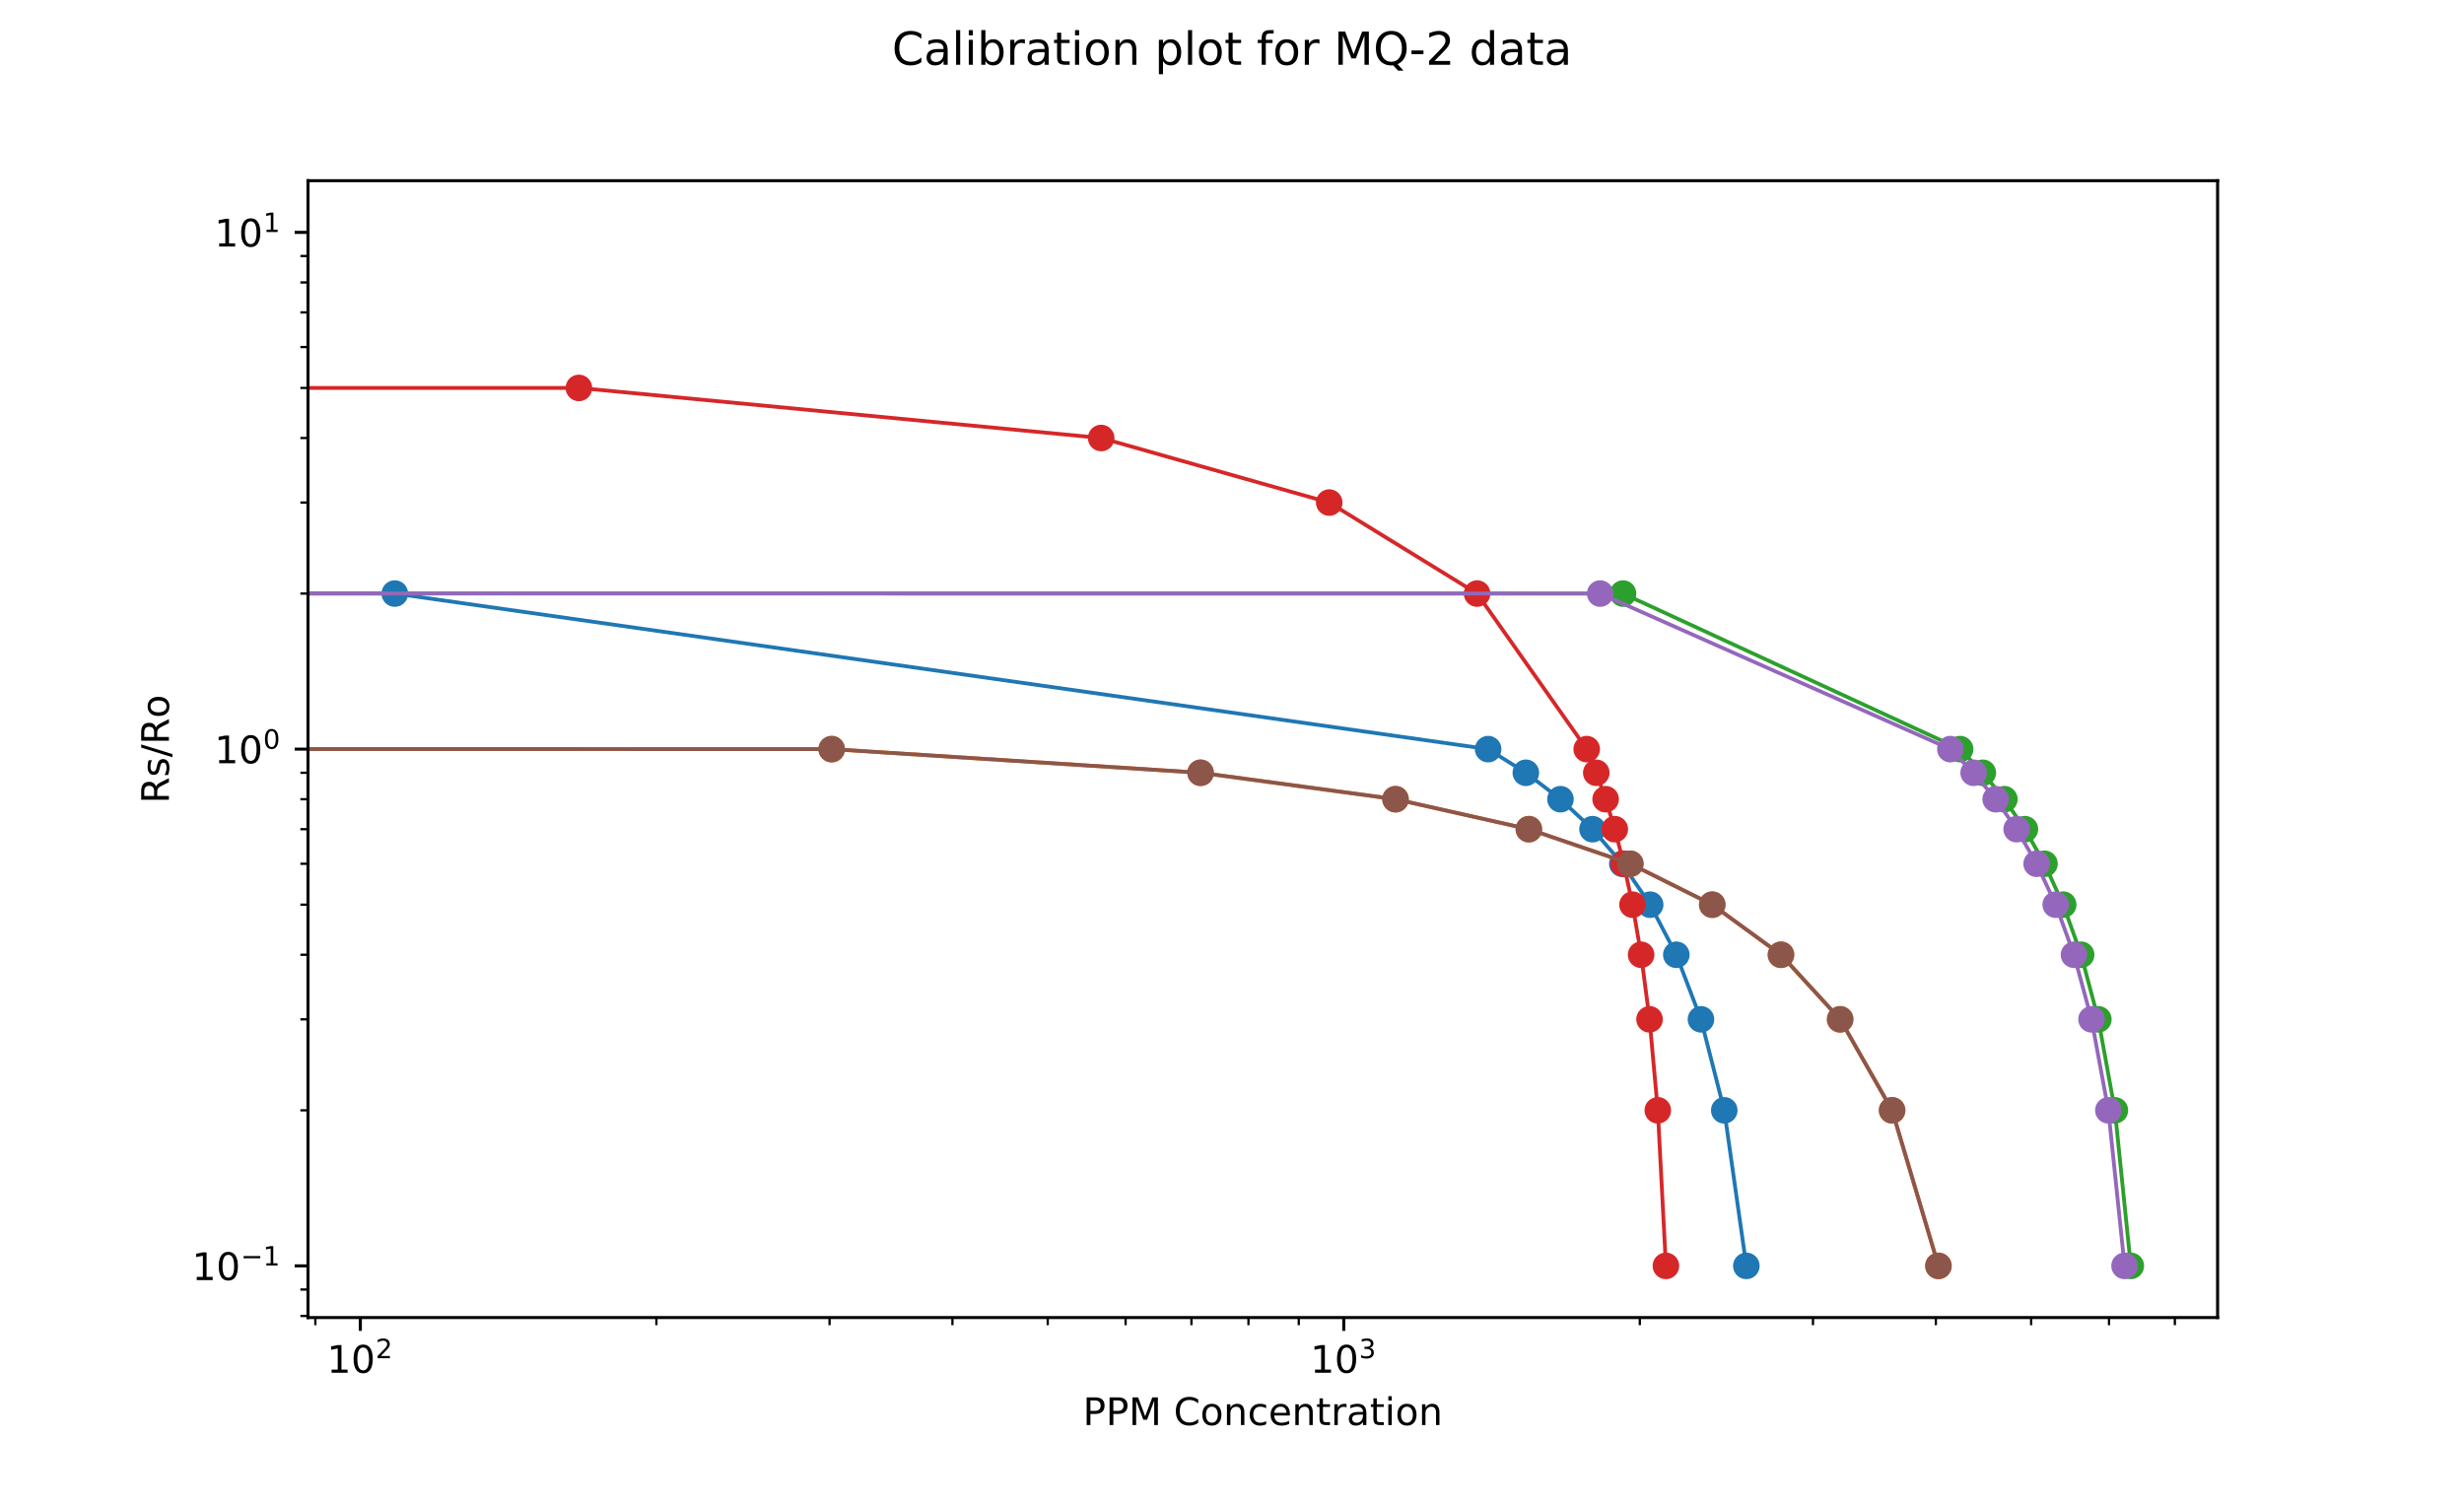 <?xml version="1.0" encoding="utf-8" standalone="no"?>
<!DOCTYPE svg PUBLIC "-//W3C//DTD SVG 1.1//EN"
  "http://www.w3.org/Graphics/SVG/1.1/DTD/svg11.dtd">
<!-- Created with matplotlib (https://matplotlib.org/) -->
<svg height="396pt" version="1.1" viewBox="0 0 648 396" width="648pt" xmlns="http://www.w3.org/2000/svg" xmlns:xlink="http://www.w3.org/1999/xlink">
 <defs>
  <style type="text/css">
*{stroke-linecap:butt;stroke-linejoin:round;}
  </style>
 </defs>
 <g id="figure_1">
  <g id="patch_1">
   <path d="M 0 396 
L 648 396 
L 648 0 
L 0 0 
z
" style="fill:#ffffff;"/>
  </g>
  <g id="axes_1">
   <g id="patch_2">
    <path d="M 81 346.5 
L 583.2 346.5 
L 583.2 47.52 
L 81 47.52 
z
" style="fill:#ffffff;"/>
   </g>
   <g id="matplotlib.axis_1">
    <g id="xtick_1">
     <g id="line2d_1">
      <defs>
       <path d="M 0 0 
L 0 3.5 
" id="m5bf12f32e2" style="stroke:#000000;stroke-width:0.8;"/>
      </defs>
      <g>
       <use style="stroke:#000000;stroke-width:0.8;" x="94.768" xlink:href="#m5bf12f32e2" y="346.5"/>
      </g>
     </g>
     <g id="text_1">
      <!-- $\mathdefault{10^{2}}$ -->
      <defs>
       <path d="M 12.406 8.297 
L 28.516 8.297 
L 28.516 63.922 
L 10.984 60.406 
L 10.984 69.391 
L 28.422 72.906 
L 38.281 72.906 
L 38.281 8.297 
L 54.391 8.297 
L 54.391 0 
L 12.406 0 
z
" id="DejaVuSans-49"/>
       <path d="M 31.781 66.406 
Q 24.172 66.406 20.328 58.906 
Q 16.5 51.422 16.5 36.375 
Q 16.5 21.391 20.328 13.891 
Q 24.172 6.391 31.781 6.391 
Q 39.453 6.391 43.281 13.891 
Q 47.125 21.391 47.125 36.375 
Q 47.125 51.422 43.281 58.906 
Q 39.453 66.406 31.781 66.406 
z
M 31.781 74.219 
Q 44.047 74.219 50.516 64.516 
Q 56.984 54.828 56.984 36.375 
Q 56.984 17.969 50.516 8.266 
Q 44.047 -1.422 31.781 -1.422 
Q 19.531 -1.422 13.062 8.266 
Q 6.594 17.969 6.594 36.375 
Q 6.594 54.828 13.062 64.516 
Q 19.531 74.219 31.781 74.219 
z
" id="DejaVuSans-48"/>
       <path d="M 19.188 8.297 
L 53.609 8.297 
L 53.609 0 
L 7.328 0 
L 7.328 8.297 
Q 12.938 14.109 22.625 23.891 
Q 32.328 33.688 34.812 36.531 
Q 39.547 41.844 41.422 45.531 
Q 43.312 49.219 43.312 52.781 
Q 43.312 58.594 39.234 62.25 
Q 35.156 65.922 28.609 65.922 
Q 23.969 65.922 18.812 64.312 
Q 13.672 62.703 7.812 59.422 
L 7.812 69.391 
Q 13.766 71.781 18.938 73 
Q 24.125 74.219 28.422 74.219 
Q 39.75 74.219 46.484 68.547 
Q 53.219 62.891 53.219 53.422 
Q 53.219 48.922 51.531 44.891 
Q 49.859 40.875 45.406 35.406 
Q 44.188 33.984 37.641 27.219 
Q 31.109 20.453 19.188 8.297 
z
" id="DejaVuSans-50"/>
      </defs>
      <g transform="translate(85.968 361.098)scale(0.1 -0.1)">
       <use transform="translate(0 0.766)" xlink:href="#DejaVuSans-49"/>
       <use transform="translate(63.623 0.766)" xlink:href="#DejaVuSans-48"/>
       <use transform="translate(128.203 39.047)scale(0.7)" xlink:href="#DejaVuSans-50"/>
      </g>
     </g>
    </g>
    <g id="xtick_2">
     <g id="line2d_2">
      <g>
       <use style="stroke:#000000;stroke-width:0.8;" x="353.394" xlink:href="#m5bf12f32e2" y="346.5"/>
      </g>
     </g>
     <g id="text_2">
      <!-- $\mathdefault{10^{3}}$ -->
      <defs>
       <path d="M 40.578 39.312 
Q 47.656 37.797 51.625 33 
Q 55.609 28.219 55.609 21.188 
Q 55.609 10.406 48.188 4.484 
Q 40.766 -1.422 27.094 -1.422 
Q 22.516 -1.422 17.656 -0.516 
Q 12.797 0.391 7.625 2.203 
L 7.625 11.719 
Q 11.719 9.328 16.594 8.109 
Q 21.484 6.891 26.812 6.891 
Q 36.078 6.891 40.938 10.547 
Q 45.797 14.203 45.797 21.188 
Q 45.797 27.641 41.281 31.266 
Q 36.766 34.906 28.719 34.906 
L 20.219 34.906 
L 20.219 43.016 
L 29.109 43.016 
Q 36.375 43.016 40.234 45.922 
Q 44.094 48.828 44.094 54.297 
Q 44.094 59.906 40.109 62.906 
Q 36.141 65.922 28.719 65.922 
Q 24.656 65.922 20.016 65.031 
Q 15.375 64.156 9.812 62.312 
L 9.812 71.094 
Q 15.438 72.656 20.344 73.438 
Q 25.25 74.219 29.594 74.219 
Q 40.828 74.219 47.359 69.109 
Q 53.906 64.016 53.906 55.328 
Q 53.906 49.266 50.438 45.094 
Q 46.969 40.922 40.578 39.312 
z
" id="DejaVuSans-51"/>
      </defs>
      <g transform="translate(344.594 361.098)scale(0.1 -0.1)">
       <use transform="translate(0 0.766)" xlink:href="#DejaVuSans-49"/>
       <use transform="translate(63.623 0.766)" xlink:href="#DejaVuSans-48"/>
       <use transform="translate(128.203 39.047)scale(0.7)" xlink:href="#DejaVuSans-51"/>
      </g>
     </g>
    </g>
    <g id="xtick_3">
     <g id="line2d_3">
      <defs>
       <path d="M 0 0 
L 0 2 
" id="mb8f834d664" style="stroke:#000000;stroke-width:0.6;"/>
      </defs>
      <g>
       <use style="stroke:#000000;stroke-width:0.6;" x="82.934" xlink:href="#mb8f834d664" y="346.5"/>
      </g>
     </g>
    </g>
    <g id="xtick_4">
     <g id="line2d_4">
      <g>
       <use style="stroke:#000000;stroke-width:0.6;" x="172.623" xlink:href="#mb8f834d664" y="346.5"/>
      </g>
     </g>
    </g>
    <g id="xtick_5">
     <g id="line2d_5">
      <g>
       <use style="stroke:#000000;stroke-width:0.6;" x="218.164" xlink:href="#mb8f834d664" y="346.5"/>
      </g>
     </g>
    </g>
    <g id="xtick_6">
     <g id="line2d_6">
      <g>
       <use style="stroke:#000000;stroke-width:0.6;" x="250.477" xlink:href="#mb8f834d664" y="346.5"/>
      </g>
     </g>
    </g>
    <g id="xtick_7">
     <g id="line2d_7">
      <g>
       <use style="stroke:#000000;stroke-width:0.6;" x="275.54" xlink:href="#mb8f834d664" y="346.5"/>
      </g>
     </g>
    </g>
    <g id="xtick_8">
     <g id="line2d_8">
      <g>
       <use style="stroke:#000000;stroke-width:0.6;" x="296.018" xlink:href="#mb8f834d664" y="346.5"/>
      </g>
     </g>
    </g>
    <g id="xtick_9">
     <g id="line2d_9">
      <g>
       <use style="stroke:#000000;stroke-width:0.6;" x="313.333" xlink:href="#mb8f834d664" y="346.5"/>
      </g>
     </g>
    </g>
    <g id="xtick_10">
     <g id="line2d_10">
      <g>
       <use style="stroke:#000000;stroke-width:0.6;" x="328.331" xlink:href="#mb8f834d664" y="346.5"/>
      </g>
     </g>
    </g>
    <g id="xtick_11">
     <g id="line2d_11">
      <g>
       <use style="stroke:#000000;stroke-width:0.6;" x="341.56" xlink:href="#mb8f834d664" y="346.5"/>
      </g>
     </g>
    </g>
    <g id="xtick_12">
     <g id="line2d_12">
      <g>
       <use style="stroke:#000000;stroke-width:0.6;" x="431.248" xlink:href="#mb8f834d664" y="346.5"/>
      </g>
     </g>
    </g>
    <g id="xtick_13">
     <g id="line2d_13">
      <g>
       <use style="stroke:#000000;stroke-width:0.6;" x="476.79" xlink:href="#mb8f834d664" y="346.5"/>
      </g>
     </g>
    </g>
    <g id="xtick_14">
     <g id="line2d_14">
      <g>
       <use style="stroke:#000000;stroke-width:0.6;" x="509.103" xlink:href="#mb8f834d664" y="346.5"/>
      </g>
     </g>
    </g>
    <g id="xtick_15">
     <g id="line2d_15">
      <g>
       <use style="stroke:#000000;stroke-width:0.6;" x="534.166" xlink:href="#mb8f834d664" y="346.5"/>
      </g>
     </g>
    </g>
    <g id="xtick_16">
     <g id="line2d_16">
      <g>
       <use style="stroke:#000000;stroke-width:0.6;" x="554.644" xlink:href="#mb8f834d664" y="346.5"/>
      </g>
     </g>
    </g>
    <g id="xtick_17">
     <g id="line2d_17">
      <g>
       <use style="stroke:#000000;stroke-width:0.6;" x="571.958" xlink:href="#mb8f834d664" y="346.5"/>
      </g>
     </g>
    </g>
    <g id="text_3">
     <!-- PPM Concentration -->
     <defs>
      <path d="M 19.672 64.797 
L 19.672 37.406 
L 32.078 37.406 
Q 38.969 37.406 42.719 40.969 
Q 46.484 44.531 46.484 51.125 
Q 46.484 57.672 42.719 61.234 
Q 38.969 64.797 32.078 64.797 
z
M 9.812 72.906 
L 32.078 72.906 
Q 44.344 72.906 50.609 67.359 
Q 56.891 61.812 56.891 51.125 
Q 56.891 40.328 50.609 34.812 
Q 44.344 29.297 32.078 29.297 
L 19.672 29.297 
L 19.672 0 
L 9.812 0 
z
" id="DejaVuSans-80"/>
      <path d="M 9.812 72.906 
L 24.516 72.906 
L 43.109 23.297 
L 61.812 72.906 
L 76.516 72.906 
L 76.516 0 
L 66.891 0 
L 66.891 64.016 
L 48.094 14.016 
L 38.188 14.016 
L 19.391 64.016 
L 19.391 0 
L 9.812 0 
z
" id="DejaVuSans-77"/>
      <path id="DejaVuSans-32"/>
      <path d="M 64.406 67.281 
L 64.406 56.891 
Q 59.422 61.531 53.781 63.812 
Q 48.141 66.109 41.797 66.109 
Q 29.297 66.109 22.656 58.469 
Q 16.016 50.828 16.016 36.375 
Q 16.016 21.969 22.656 14.328 
Q 29.297 6.688 41.797 6.688 
Q 48.141 6.688 53.781 8.984 
Q 59.422 11.281 64.406 15.922 
L 64.406 5.609 
Q 59.234 2.094 53.438 0.328 
Q 47.656 -1.422 41.219 -1.422 
Q 24.656 -1.422 15.125 8.703 
Q 5.609 18.844 5.609 36.375 
Q 5.609 53.953 15.125 64.078 
Q 24.656 74.219 41.219 74.219 
Q 47.75 74.219 53.531 72.484 
Q 59.328 70.75 64.406 67.281 
z
" id="DejaVuSans-67"/>
      <path d="M 30.609 48.391 
Q 23.391 48.391 19.188 42.75 
Q 14.984 37.109 14.984 27.297 
Q 14.984 17.484 19.156 11.844 
Q 23.344 6.203 30.609 6.203 
Q 37.797 6.203 41.984 11.859 
Q 46.188 17.531 46.188 27.297 
Q 46.188 37.016 41.984 42.703 
Q 37.797 48.391 30.609 48.391 
z
M 30.609 56 
Q 42.328 56 49.016 48.375 
Q 55.719 40.766 55.719 27.297 
Q 55.719 13.875 49.016 6.219 
Q 42.328 -1.422 30.609 -1.422 
Q 18.844 -1.422 12.172 6.219 
Q 5.516 13.875 5.516 27.297 
Q 5.516 40.766 12.172 48.375 
Q 18.844 56 30.609 56 
z
" id="DejaVuSans-111"/>
      <path d="M 54.891 33.016 
L 54.891 0 
L 45.906 0 
L 45.906 32.719 
Q 45.906 40.484 42.875 44.328 
Q 39.844 48.188 33.797 48.188 
Q 26.516 48.188 22.312 43.547 
Q 18.109 38.922 18.109 30.906 
L 18.109 0 
L 9.078 0 
L 9.078 54.688 
L 18.109 54.688 
L 18.109 46.188 
Q 21.344 51.125 25.703 53.562 
Q 30.078 56 35.797 56 
Q 45.219 56 50.047 50.172 
Q 54.891 44.344 54.891 33.016 
z
" id="DejaVuSans-110"/>
      <path d="M 48.781 52.594 
L 48.781 44.188 
Q 44.969 46.297 41.141 47.344 
Q 37.312 48.391 33.406 48.391 
Q 24.656 48.391 19.812 42.844 
Q 14.984 37.312 14.984 27.297 
Q 14.984 17.281 19.812 11.734 
Q 24.656 6.203 33.406 6.203 
Q 37.312 6.203 41.141 7.25 
Q 44.969 8.297 48.781 10.406 
L 48.781 2.094 
Q 45.016 0.344 40.984 -0.531 
Q 36.969 -1.422 32.422 -1.422 
Q 20.062 -1.422 12.781 6.344 
Q 5.516 14.109 5.516 27.297 
Q 5.516 40.672 12.859 48.328 
Q 20.219 56 33.016 56 
Q 37.156 56 41.109 55.141 
Q 45.062 54.297 48.781 52.594 
z
" id="DejaVuSans-99"/>
      <path d="M 56.203 29.594 
L 56.203 25.203 
L 14.891 25.203 
Q 15.484 15.922 20.484 11.062 
Q 25.484 6.203 34.422 6.203 
Q 39.594 6.203 44.453 7.469 
Q 49.312 8.734 54.109 11.281 
L 54.109 2.781 
Q 49.266 0.734 44.188 -0.344 
Q 39.109 -1.422 33.891 -1.422 
Q 20.797 -1.422 13.156 6.188 
Q 5.516 13.812 5.516 26.812 
Q 5.516 40.234 12.766 48.109 
Q 20.016 56 32.328 56 
Q 43.359 56 49.781 48.891 
Q 56.203 41.797 56.203 29.594 
z
M 47.219 32.234 
Q 47.125 39.594 43.094 43.984 
Q 39.062 48.391 32.422 48.391 
Q 24.906 48.391 20.391 44.141 
Q 15.875 39.891 15.188 32.172 
z
" id="DejaVuSans-101"/>
      <path d="M 18.312 70.219 
L 18.312 54.688 
L 36.812 54.688 
L 36.812 47.703 
L 18.312 47.703 
L 18.312 18.016 
Q 18.312 11.328 20.141 9.422 
Q 21.969 7.516 27.594 7.516 
L 36.812 7.516 
L 36.812 0 
L 27.594 0 
Q 17.188 0 13.234 3.875 
Q 9.281 7.766 9.281 18.016 
L 9.281 47.703 
L 2.688 47.703 
L 2.688 54.688 
L 9.281 54.688 
L 9.281 70.219 
z
" id="DejaVuSans-116"/>
      <path d="M 41.109 46.297 
Q 39.594 47.172 37.812 47.578 
Q 36.031 48 33.891 48 
Q 26.266 48 22.188 43.047 
Q 18.109 38.094 18.109 28.812 
L 18.109 0 
L 9.078 0 
L 9.078 54.688 
L 18.109 54.688 
L 18.109 46.188 
Q 20.953 51.172 25.484 53.578 
Q 30.031 56 36.531 56 
Q 37.453 56 38.578 55.875 
Q 39.703 55.766 41.062 55.516 
z
" id="DejaVuSans-114"/>
      <path d="M 34.281 27.484 
Q 23.391 27.484 19.188 25 
Q 14.984 22.516 14.984 16.5 
Q 14.984 11.719 18.141 8.906 
Q 21.297 6.109 26.703 6.109 
Q 34.188 6.109 38.703 11.406 
Q 43.219 16.703 43.219 25.484 
L 43.219 27.484 
z
M 52.203 31.203 
L 52.203 0 
L 43.219 0 
L 43.219 8.297 
Q 40.141 3.328 35.547 0.953 
Q 30.953 -1.422 24.312 -1.422 
Q 15.922 -1.422 10.953 3.297 
Q 6 8.016 6 15.922 
Q 6 25.141 12.172 29.828 
Q 18.359 34.516 30.609 34.516 
L 43.219 34.516 
L 43.219 35.406 
Q 43.219 41.609 39.141 45 
Q 35.062 48.391 27.688 48.391 
Q 23 48.391 18.547 47.266 
Q 14.109 46.141 10.016 43.891 
L 10.016 52.203 
Q 14.938 54.109 19.578 55.047 
Q 24.219 56 28.609 56 
Q 40.484 56 46.344 49.844 
Q 52.203 43.703 52.203 31.203 
z
" id="DejaVuSans-97"/>
      <path d="M 9.422 54.688 
L 18.406 54.688 
L 18.406 0 
L 9.422 0 
z
M 9.422 75.984 
L 18.406 75.984 
L 18.406 64.594 
L 9.422 64.594 
z
" id="DejaVuSans-105"/>
     </defs>
     <g transform="translate(284.796 374.777)scale(0.1 -0.1)">
      <use xlink:href="#DejaVuSans-80"/>
      <use x="60.303" xlink:href="#DejaVuSans-80"/>
      <use x="120.605" xlink:href="#DejaVuSans-77"/>
      <use x="206.885" xlink:href="#DejaVuSans-32"/>
      <use x="238.672" xlink:href="#DejaVuSans-67"/>
      <use x="308.496" xlink:href="#DejaVuSans-111"/>
      <use x="369.678" xlink:href="#DejaVuSans-110"/>
      <use x="433.057" xlink:href="#DejaVuSans-99"/>
      <use x="488.037" xlink:href="#DejaVuSans-101"/>
      <use x="549.561" xlink:href="#DejaVuSans-110"/>
      <use x="612.939" xlink:href="#DejaVuSans-116"/>
      <use x="652.148" xlink:href="#DejaVuSans-114"/>
      <use x="693.262" xlink:href="#DejaVuSans-97"/>
      <use x="754.541" xlink:href="#DejaVuSans-116"/>
      <use x="793.75" xlink:href="#DejaVuSans-105"/>
      <use x="821.533" xlink:href="#DejaVuSans-111"/>
      <use x="882.715" xlink:href="#DejaVuSans-110"/>
     </g>
    </g>
   </g>
   <g id="matplotlib.axis_2">
    <g id="ytick_1">
     <g id="line2d_18">
      <defs>
       <path d="M 0 0 
L -3.5 0 
" id="m13de3b1628" style="stroke:#000000;stroke-width:0.8;"/>
      </defs>
      <g>
       <use style="stroke:#000000;stroke-width:0.8;" x="81" xlink:href="#m13de3b1628" y="332.91"/>
      </g>
     </g>
     <g id="text_4">
      <!-- $\mathdefault{10^{-1}}$ -->
      <defs>
       <path d="M 10.594 35.5 
L 73.188 35.5 
L 73.188 27.203 
L 10.594 27.203 
z
" id="DejaVuSans-8722"/>
      </defs>
      <g transform="translate(50.5 336.709)scale(0.1 -0.1)">
       <use transform="translate(0 0.684)" xlink:href="#DejaVuSans-49"/>
       <use transform="translate(63.623 0.684)" xlink:href="#DejaVuSans-48"/>
       <use transform="translate(128.203 38.966)scale(0.7)" xlink:href="#DejaVuSans-8722"/>
       <use transform="translate(186.855 38.966)scale(0.7)" xlink:href="#DejaVuSans-49"/>
      </g>
     </g>
    </g>
    <g id="ytick_2">
     <g id="line2d_19">
      <g>
       <use style="stroke:#000000;stroke-width:0.8;" x="81" xlink:href="#m13de3b1628" y="197.01"/>
      </g>
     </g>
     <g id="text_5">
      <!-- $\mathdefault{10^{0}}$ -->
      <g transform="translate(56.4 200.809)scale(0.1 -0.1)">
       <use transform="translate(0 0.766)" xlink:href="#DejaVuSans-49"/>
       <use transform="translate(63.623 0.766)" xlink:href="#DejaVuSans-48"/>
       <use transform="translate(128.203 39.047)scale(0.7)" xlink:href="#DejaVuSans-48"/>
      </g>
     </g>
    </g>
    <g id="ytick_3">
     <g id="line2d_20">
      <g>
       <use style="stroke:#000000;stroke-width:0.8;" x="81" xlink:href="#m13de3b1628" y="61.11"/>
      </g>
     </g>
     <g id="text_6">
      <!-- $\mathdefault{10^{1}}$ -->
      <g transform="translate(56.4 64.909)scale(0.1 -0.1)">
       <use transform="translate(0 0.684)" xlink:href="#DejaVuSans-49"/>
       <use transform="translate(63.623 0.684)" xlink:href="#DejaVuSans-48"/>
       <use transform="translate(128.203 38.966)scale(0.7)" xlink:href="#DejaVuSans-49"/>
      </g>
     </g>
    </g>
    <g id="ytick_4">
     <g id="line2d_21">
      <defs>
       <path d="M 0 0 
L -2 0 
" id="mf9832f9be0" style="stroke:#000000;stroke-width:0.6;"/>
      </defs>
      <g>
       <use style="stroke:#000000;stroke-width:0.6;" x="81" xlink:href="#mf9832f9be0" y="346.08"/>
      </g>
     </g>
    </g>
    <g id="ytick_5">
     <g id="line2d_22">
      <g>
       <use style="stroke:#000000;stroke-width:0.6;" x="81" xlink:href="#mf9832f9be0" y="339.128"/>
      </g>
     </g>
    </g>
    <g id="ytick_6">
     <g id="line2d_23">
      <g>
       <use style="stroke:#000000;stroke-width:0.6;" x="81" xlink:href="#mf9832f9be0" y="292"/>
      </g>
     </g>
    </g>
    <g id="ytick_7">
     <g id="line2d_24">
      <g>
       <use style="stroke:#000000;stroke-width:0.6;" x="81" xlink:href="#mf9832f9be0" y="268.069"/>
      </g>
     </g>
    </g>
    <g id="ytick_8">
     <g id="line2d_25">
      <g>
       <use style="stroke:#000000;stroke-width:0.6;" x="81" xlink:href="#mf9832f9be0" y="251.09"/>
      </g>
     </g>
    </g>
    <g id="ytick_9">
     <g id="line2d_26">
      <g>
       <use style="stroke:#000000;stroke-width:0.6;" x="81" xlink:href="#mf9832f9be0" y="237.92"/>
      </g>
     </g>
    </g>
    <g id="ytick_10">
     <g id="line2d_27">
      <g>
       <use style="stroke:#000000;stroke-width:0.6;" x="81" xlink:href="#mf9832f9be0" y="227.159"/>
      </g>
     </g>
    </g>
    <g id="ytick_11">
     <g id="line2d_28">
      <g>
       <use style="stroke:#000000;stroke-width:0.6;" x="81" xlink:href="#mf9832f9be0" y="218.061"/>
      </g>
     </g>
    </g>
    <g id="ytick_12">
     <g id="line2d_29">
      <g>
       <use style="stroke:#000000;stroke-width:0.6;" x="81" xlink:href="#mf9832f9be0" y="210.18"/>
      </g>
     </g>
    </g>
    <g id="ytick_13">
     <g id="line2d_30">
      <g>
       <use style="stroke:#000000;stroke-width:0.6;" x="81" xlink:href="#mf9832f9be0" y="203.228"/>
      </g>
     </g>
    </g>
    <g id="ytick_14">
     <g id="line2d_31">
      <g>
       <use style="stroke:#000000;stroke-width:0.6;" x="81" xlink:href="#mf9832f9be0" y="156.1"/>
      </g>
     </g>
    </g>
    <g id="ytick_15">
     <g id="line2d_32">
      <g>
       <use style="stroke:#000000;stroke-width:0.6;" x="81" xlink:href="#mf9832f9be0" y="132.169"/>
      </g>
     </g>
    </g>
    <g id="ytick_16">
     <g id="line2d_33">
      <g>
       <use style="stroke:#000000;stroke-width:0.6;" x="81" xlink:href="#mf9832f9be0" y="115.19"/>
      </g>
     </g>
    </g>
    <g id="ytick_17">
     <g id="line2d_34">
      <g>
       <use style="stroke:#000000;stroke-width:0.6;" x="81" xlink:href="#mf9832f9be0" y="102.02"/>
      </g>
     </g>
    </g>
    <g id="ytick_18">
     <g id="line2d_35">
      <g>
       <use style="stroke:#000000;stroke-width:0.6;" x="81" xlink:href="#mf9832f9be0" y="91.259"/>
      </g>
     </g>
    </g>
    <g id="ytick_19">
     <g id="line2d_36">
      <g>
       <use style="stroke:#000000;stroke-width:0.6;" x="81" xlink:href="#mf9832f9be0" y="82.161"/>
      </g>
     </g>
    </g>
    <g id="ytick_20">
     <g id="line2d_37">
      <g>
       <use style="stroke:#000000;stroke-width:0.6;" x="81" xlink:href="#mf9832f9be0" y="74.28"/>
      </g>
     </g>
    </g>
    <g id="ytick_21">
     <g id="line2d_38">
      <g>
       <use style="stroke:#000000;stroke-width:0.6;" x="81" xlink:href="#mf9832f9be0" y="67.328"/>
      </g>
     </g>
    </g>
    <g id="text_7">
     <!-- Rs/Ro -->
     <defs>
      <path d="M 44.391 34.188 
Q 47.562 33.109 50.562 29.594 
Q 53.562 26.078 56.594 19.922 
L 66.609 0 
L 56 0 
L 46.688 18.703 
Q 43.062 26.031 39.672 28.422 
Q 36.281 30.812 30.422 30.812 
L 19.672 30.812 
L 19.672 0 
L 9.812 0 
L 9.812 72.906 
L 32.078 72.906 
Q 44.578 72.906 50.734 67.672 
Q 56.891 62.453 56.891 51.906 
Q 56.891 45.016 53.688 40.469 
Q 50.484 35.938 44.391 34.188 
z
M 19.672 64.797 
L 19.672 38.922 
L 32.078 38.922 
Q 39.203 38.922 42.844 42.219 
Q 46.484 45.516 46.484 51.906 
Q 46.484 58.297 42.844 61.547 
Q 39.203 64.797 32.078 64.797 
z
" id="DejaVuSans-82"/>
      <path d="M 44.281 53.078 
L 44.281 44.578 
Q 40.484 46.531 36.375 47.5 
Q 32.281 48.484 27.875 48.484 
Q 21.188 48.484 17.844 46.438 
Q 14.5 44.391 14.5 40.281 
Q 14.5 37.156 16.891 35.375 
Q 19.281 33.594 26.516 31.984 
L 29.594 31.297 
Q 39.156 29.25 43.188 25.516 
Q 47.219 21.781 47.219 15.094 
Q 47.219 7.469 41.188 3.016 
Q 35.156 -1.422 24.609 -1.422 
Q 20.219 -1.422 15.453 -0.562 
Q 10.688 0.297 5.422 2 
L 5.422 11.281 
Q 10.406 8.688 15.234 7.391 
Q 20.062 6.109 24.812 6.109 
Q 31.156 6.109 34.562 8.281 
Q 37.984 10.453 37.984 14.406 
Q 37.984 18.062 35.516 20.016 
Q 33.062 21.969 24.703 23.781 
L 21.578 24.516 
Q 13.234 26.266 9.516 29.906 
Q 5.812 33.547 5.812 39.891 
Q 5.812 47.609 11.281 51.797 
Q 16.75 56 26.812 56 
Q 31.781 56 36.172 55.266 
Q 40.578 54.547 44.281 53.078 
z
" id="DejaVuSans-115"/>
      <path d="M 25.391 72.906 
L 33.688 72.906 
L 8.297 -9.281 
L 0 -9.281 
z
" id="DejaVuSans-47"/>
     </defs>
     <g transform="translate(44.42 211.304)rotate(-90)scale(0.1 -0.1)">
      <use xlink:href="#DejaVuSans-82"/>
      <use x="69.482" xlink:href="#DejaVuSans-115"/>
      <use x="121.582" xlink:href="#DejaVuSans-47"/>
      <use x="155.273" xlink:href="#DejaVuSans-82"/>
      <use x="224.693" xlink:href="#DejaVuSans-111"/>
     </g>
    </g>
   </g>
   <g id="line2d_39">
    <path clip-path="url(#pf4de18810c)" d="M 459.266 332.91 
L 453.456 292 
L 447.33 268.069 
L 440.85 251.09 
L 433.973 237.92 
L 426.647 227.159 
L 418.81 218.061 
L 410.385 210.18 
L 401.276 203.228 
L 391.363 197.01 
L 103.827 156.1 
L -1 156.09 
" style="fill:none;stroke:#1f77b4;stroke-linecap:square;"/>
    <defs>
     <path d="M 0 3 
C 0.796 3 1.559 2.684 2.121 2.121 
C 2.684 1.559 3 0.796 3 0 
C 3 -0.796 2.684 -1.559 2.121 -2.121 
C 1.559 -2.684 0.796 -3 0 -3 
C -0.796 -3 -1.559 -2.684 -2.121 -2.121 
C -2.684 -1.559 -3 -0.796 -3 0 
C -3 0.796 -2.684 1.559 -2.121 2.121 
C -1.559 2.684 -0.796 3 0 3 
z
" id="mbff05923df" style="stroke:#1f77b4;"/>
    </defs>
    <g clip-path="url(#pf4de18810c)">
     <use style="fill:#1f77b4;stroke:#1f77b4;" x="459.266" xlink:href="#mbff05923df" y="332.91"/>
     <use style="fill:#1f77b4;stroke:#1f77b4;" x="453.456" xlink:href="#mbff05923df" y="292"/>
     <use style="fill:#1f77b4;stroke:#1f77b4;" x="447.33" xlink:href="#mbff05923df" y="268.069"/>
     <use style="fill:#1f77b4;stroke:#1f77b4;" x="440.85" xlink:href="#mbff05923df" y="251.09"/>
     <use style="fill:#1f77b4;stroke:#1f77b4;" x="433.973" xlink:href="#mbff05923df" y="237.92"/>
     <use style="fill:#1f77b4;stroke:#1f77b4;" x="426.647" xlink:href="#mbff05923df" y="227.159"/>
     <use style="fill:#1f77b4;stroke:#1f77b4;" x="418.81" xlink:href="#mbff05923df" y="218.061"/>
     <use style="fill:#1f77b4;stroke:#1f77b4;" x="410.385" xlink:href="#mbff05923df" y="210.18"/>
     <use style="fill:#1f77b4;stroke:#1f77b4;" x="401.276" xlink:href="#mbff05923df" y="203.228"/>
     <use style="fill:#1f77b4;stroke:#1f77b4;" x="391.363" xlink:href="#mbff05923df" y="197.01"/>
     <use style="fill:#1f77b4;stroke:#1f77b4;" x="103.827" xlink:href="#mbff05923df" y="156.1"/>
     <use style="fill:#1f77b4;stroke:#1f77b4;" x="-1" xlink:href="#mbff05923df" y="156.09"/>
    </g>
   </g>
   <g id="line2d_40">
    <path clip-path="url(#pf4de18810c)" d="M 509.782 332.91 
L 497.6 292 
L 483.934 268.069 
L 468.371 251.09 
L 450.3 237.92 
L 428.754 227.159 
L 402.069 218.061 
L 367.001 210.18 
L 315.736 203.228 
L 218.724 197.01 
L -1 196.975 
" style="fill:none;stroke:#ff7f0e;stroke-linecap:square;"/>
    <defs>
     <path d="M 0 3 
C 0.796 3 1.559 2.684 2.121 2.121 
C 2.684 1.559 3 0.796 3 0 
C 3 -0.796 2.684 -1.559 2.121 -2.121 
C 1.559 -2.684 0.796 -3 0 -3 
C -0.796 -3 -1.559 -2.684 -2.121 -2.121 
C -2.684 -1.559 -3 -0.796 -3 0 
C -3 0.796 -2.684 1.559 -2.121 2.121 
C -1.559 2.684 -0.796 3 0 3 
z
" id="mad1044c9f8" style="stroke:#ff7f0e;"/>
    </defs>
    <g clip-path="url(#pf4de18810c)">
     <use style="fill:#ff7f0e;stroke:#ff7f0e;" x="509.782" xlink:href="#mad1044c9f8" y="332.91"/>
     <use style="fill:#ff7f0e;stroke:#ff7f0e;" x="497.6" xlink:href="#mad1044c9f8" y="292"/>
     <use style="fill:#ff7f0e;stroke:#ff7f0e;" x="483.934" xlink:href="#mad1044c9f8" y="268.069"/>
     <use style="fill:#ff7f0e;stroke:#ff7f0e;" x="468.371" xlink:href="#mad1044c9f8" y="251.09"/>
     <use style="fill:#ff7f0e;stroke:#ff7f0e;" x="450.3" xlink:href="#mad1044c9f8" y="237.92"/>
     <use style="fill:#ff7f0e;stroke:#ff7f0e;" x="428.754" xlink:href="#mad1044c9f8" y="227.159"/>
     <use style="fill:#ff7f0e;stroke:#ff7f0e;" x="402.069" xlink:href="#mad1044c9f8" y="218.061"/>
     <use style="fill:#ff7f0e;stroke:#ff7f0e;" x="367.001" xlink:href="#mad1044c9f8" y="210.18"/>
     <use style="fill:#ff7f0e;stroke:#ff7f0e;" x="315.736" xlink:href="#mad1044c9f8" y="203.228"/>
     <use style="fill:#ff7f0e;stroke:#ff7f0e;" x="218.724" xlink:href="#mad1044c9f8" y="197.01"/>
     <use style="fill:#ff7f0e;stroke:#ff7f0e;" x="-1" xlink:href="#mad1044c9f8" y="196.975"/>
    </g>
   </g>
   <g id="line2d_41">
    <path clip-path="url(#pf4de18810c)" d="M 560.373 332.91 
L 556.184 292 
L 551.834 268.069 
L 547.308 251.09 
L 542.592 237.92 
L 537.67 227.159 
L 532.521 218.061 
L 527.126 210.18 
L 521.458 203.228 
L 515.488 197.01 
L 426.837 156.1 
L -1 156.061 
" style="fill:none;stroke:#2ca02c;stroke-linecap:square;"/>
    <defs>
     <path d="M 0 3 
C 0.796 3 1.559 2.684 2.121 2.121 
C 2.684 1.559 3 0.796 3 0 
C 3 -0.796 2.684 -1.559 2.121 -2.121 
C 1.559 -2.684 0.796 -3 0 -3 
C -0.796 -3 -1.559 -2.684 -2.121 -2.121 
C -2.684 -1.559 -3 -0.796 -3 0 
C -3 0.796 -2.684 1.559 -2.121 2.121 
C -1.559 2.684 -0.796 3 0 3 
z
" id="m3d7b550f3e" style="stroke:#2ca02c;"/>
    </defs>
    <g clip-path="url(#pf4de18810c)">
     <use style="fill:#2ca02c;stroke:#2ca02c;" x="560.373" xlink:href="#m3d7b550f3e" y="332.91"/>
     <use style="fill:#2ca02c;stroke:#2ca02c;" x="556.184" xlink:href="#m3d7b550f3e" y="292"/>
     <use style="fill:#2ca02c;stroke:#2ca02c;" x="551.834" xlink:href="#m3d7b550f3e" y="268.069"/>
     <use style="fill:#2ca02c;stroke:#2ca02c;" x="547.308" xlink:href="#m3d7b550f3e" y="251.09"/>
     <use style="fill:#2ca02c;stroke:#2ca02c;" x="542.592" xlink:href="#m3d7b550f3e" y="237.92"/>
     <use style="fill:#2ca02c;stroke:#2ca02c;" x="537.67" xlink:href="#m3d7b550f3e" y="227.159"/>
     <use style="fill:#2ca02c;stroke:#2ca02c;" x="532.521" xlink:href="#m3d7b550f3e" y="218.061"/>
     <use style="fill:#2ca02c;stroke:#2ca02c;" x="527.126" xlink:href="#m3d7b550f3e" y="210.18"/>
     <use style="fill:#2ca02c;stroke:#2ca02c;" x="521.458" xlink:href="#m3d7b550f3e" y="203.228"/>
     <use style="fill:#2ca02c;stroke:#2ca02c;" x="515.488" xlink:href="#m3d7b550f3e" y="197.01"/>
     <use style="fill:#2ca02c;stroke:#2ca02c;" x="426.837" xlink:href="#m3d7b550f3e" y="156.1"/>
     <use style="fill:#2ca02c;stroke:#2ca02c;" x="-1" xlink:href="#m3d7b550f3e" y="156.061"/>
    </g>
   </g>
   <g id="line2d_42">
    <path clip-path="url(#pf4de18810c)" d="M 438.115 332.91 
L 435.982 292 
L 433.809 268.069 
L 431.592 251.09 
L 429.331 237.92 
L 427.023 227.159 
L 424.667 218.061 
L 422.26 210.18 
L 419.801 203.228 
L 417.286 197.01 
L 388.455 156.1 
L 349.569 132.169 
L 289.598 115.19 
L 152.245 102.02 
L -1 102.014 
" style="fill:none;stroke:#d62728;stroke-linecap:square;"/>
    <defs>
     <path d="M 0 3 
C 0.796 3 1.559 2.684 2.121 2.121 
C 2.684 1.559 3 0.796 3 0 
C 3 -0.796 2.684 -1.559 2.121 -2.121 
C 1.559 -2.684 0.796 -3 0 -3 
C -0.796 -3 -1.559 -2.684 -2.121 -2.121 
C -2.684 -1.559 -3 -0.796 -3 0 
C -3 0.796 -2.684 1.559 -2.121 2.121 
C -1.559 2.684 -0.796 3 0 3 
z
" id="m7382965572" style="stroke:#d62728;"/>
    </defs>
    <g clip-path="url(#pf4de18810c)">
     <use style="fill:#d62728;stroke:#d62728;" x="438.115" xlink:href="#m7382965572" y="332.91"/>
     <use style="fill:#d62728;stroke:#d62728;" x="435.982" xlink:href="#m7382965572" y="292"/>
     <use style="fill:#d62728;stroke:#d62728;" x="433.809" xlink:href="#m7382965572" y="268.069"/>
     <use style="fill:#d62728;stroke:#d62728;" x="431.592" xlink:href="#m7382965572" y="251.09"/>
     <use style="fill:#d62728;stroke:#d62728;" x="429.331" xlink:href="#m7382965572" y="237.92"/>
     <use style="fill:#d62728;stroke:#d62728;" x="427.023" xlink:href="#m7382965572" y="227.159"/>
     <use style="fill:#d62728;stroke:#d62728;" x="424.667" xlink:href="#m7382965572" y="218.061"/>
     <use style="fill:#d62728;stroke:#d62728;" x="422.26" xlink:href="#m7382965572" y="210.18"/>
     <use style="fill:#d62728;stroke:#d62728;" x="419.801" xlink:href="#m7382965572" y="203.228"/>
     <use style="fill:#d62728;stroke:#d62728;" x="417.286" xlink:href="#m7382965572" y="197.01"/>
     <use style="fill:#d62728;stroke:#d62728;" x="388.455" xlink:href="#m7382965572" y="156.1"/>
     <use style="fill:#d62728;stroke:#d62728;" x="349.569" xlink:href="#m7382965572" y="132.169"/>
     <use style="fill:#d62728;stroke:#d62728;" x="289.598" xlink:href="#m7382965572" y="115.19"/>
     <use style="fill:#d62728;stroke:#d62728;" x="152.245" xlink:href="#m7382965572" y="102.02"/>
     <use style="fill:#d62728;stroke:#d62728;" x="-1" xlink:href="#m7382965572" y="102.014"/>
    </g>
   </g>
   <g id="line2d_43">
    <path clip-path="url(#pf4de18810c)" d="M 558.732 332.91 
L 554.473 292 
L 550.045 268.069 
L 545.436 251.09 
L 540.63 237.92 
L 535.608 227.159 
L 530.352 218.061 
L 524.837 210.18 
L 519.038 203.228 
L 512.923 197.01 
L 420.829 156.1 
L -1 156.061 
" style="fill:none;stroke:#9467bd;stroke-linecap:square;"/>
    <defs>
     <path d="M 0 3 
C 0.796 3 1.559 2.684 2.121 2.121 
C 2.684 1.559 3 0.796 3 0 
C 3 -0.796 2.684 -1.559 2.121 -2.121 
C 1.559 -2.684 0.796 -3 0 -3 
C -0.796 -3 -1.559 -2.684 -2.121 -2.121 
C -2.684 -1.559 -3 -0.796 -3 0 
C -3 0.796 -2.684 1.559 -2.121 2.121 
C -1.559 2.684 -0.796 3 0 3 
z
" id="m03d99e8748" style="stroke:#9467bd;"/>
    </defs>
    <g clip-path="url(#pf4de18810c)">
     <use style="fill:#9467bd;stroke:#9467bd;" x="558.732" xlink:href="#m03d99e8748" y="332.91"/>
     <use style="fill:#9467bd;stroke:#9467bd;" x="554.473" xlink:href="#m03d99e8748" y="292"/>
     <use style="fill:#9467bd;stroke:#9467bd;" x="550.045" xlink:href="#m03d99e8748" y="268.069"/>
     <use style="fill:#9467bd;stroke:#9467bd;" x="545.436" xlink:href="#m03d99e8748" y="251.09"/>
     <use style="fill:#9467bd;stroke:#9467bd;" x="540.63" xlink:href="#m03d99e8748" y="237.92"/>
     <use style="fill:#9467bd;stroke:#9467bd;" x="535.608" xlink:href="#m03d99e8748" y="227.159"/>
     <use style="fill:#9467bd;stroke:#9467bd;" x="530.352" xlink:href="#m03d99e8748" y="218.061"/>
     <use style="fill:#9467bd;stroke:#9467bd;" x="524.837" xlink:href="#m03d99e8748" y="210.18"/>
     <use style="fill:#9467bd;stroke:#9467bd;" x="519.038" xlink:href="#m03d99e8748" y="203.228"/>
     <use style="fill:#9467bd;stroke:#9467bd;" x="512.923" xlink:href="#m03d99e8748" y="197.01"/>
     <use style="fill:#9467bd;stroke:#9467bd;" x="420.829" xlink:href="#m03d99e8748" y="156.1"/>
     <use style="fill:#9467bd;stroke:#9467bd;" x="-1" xlink:href="#m03d99e8748" y="156.061"/>
    </g>
   </g>
   <g id="line2d_44">
    <path clip-path="url(#pf4de18810c)" d="M 509.782 332.91 
L 497.6 292 
L 483.934 268.069 
L 468.371 251.09 
L 450.3 237.92 
L 428.754 227.159 
L 402.069 218.061 
L 367.001 210.18 
L 315.736 203.228 
L 218.724 197.01 
L -1 196.975 
" style="fill:none;stroke:#8c564b;stroke-linecap:square;"/>
    <defs>
     <path d="M 0 3 
C 0.796 3 1.559 2.684 2.121 2.121 
C 2.684 1.559 3 0.796 3 0 
C 3 -0.796 2.684 -1.559 2.121 -2.121 
C 1.559 -2.684 0.796 -3 0 -3 
C -0.796 -3 -1.559 -2.684 -2.121 -2.121 
C -2.684 -1.559 -3 -0.796 -3 0 
C -3 0.796 -2.684 1.559 -2.121 2.121 
C -1.559 2.684 -0.796 3 0 3 
z
" id="m4bc62e30f8" style="stroke:#8c564b;"/>
    </defs>
    <g clip-path="url(#pf4de18810c)">
     <use style="fill:#8c564b;stroke:#8c564b;" x="509.782" xlink:href="#m4bc62e30f8" y="332.91"/>
     <use style="fill:#8c564b;stroke:#8c564b;" x="497.6" xlink:href="#m4bc62e30f8" y="292"/>
     <use style="fill:#8c564b;stroke:#8c564b;" x="483.934" xlink:href="#m4bc62e30f8" y="268.069"/>
     <use style="fill:#8c564b;stroke:#8c564b;" x="468.371" xlink:href="#m4bc62e30f8" y="251.09"/>
     <use style="fill:#8c564b;stroke:#8c564b;" x="450.3" xlink:href="#m4bc62e30f8" y="237.92"/>
     <use style="fill:#8c564b;stroke:#8c564b;" x="428.754" xlink:href="#m4bc62e30f8" y="227.159"/>
     <use style="fill:#8c564b;stroke:#8c564b;" x="402.069" xlink:href="#m4bc62e30f8" y="218.061"/>
     <use style="fill:#8c564b;stroke:#8c564b;" x="367.001" xlink:href="#m4bc62e30f8" y="210.18"/>
     <use style="fill:#8c564b;stroke:#8c564b;" x="315.736" xlink:href="#m4bc62e30f8" y="203.228"/>
     <use style="fill:#8c564b;stroke:#8c564b;" x="218.724" xlink:href="#m4bc62e30f8" y="197.01"/>
     <use style="fill:#8c564b;stroke:#8c564b;" x="-1" xlink:href="#m4bc62e30f8" y="196.975"/>
    </g>
   </g>
   <g id="patch_3">
    <path d="M 81 346.5 
L 81 47.52 
" style="fill:none;stroke:#000000;stroke-linecap:square;stroke-linejoin:miter;stroke-width:0.8;"/>
   </g>
   <g id="patch_4">
    <path d="M 583.2 346.5 
L 583.2 47.52 
" style="fill:none;stroke:#000000;stroke-linecap:square;stroke-linejoin:miter;stroke-width:0.8;"/>
   </g>
   <g id="patch_5">
    <path d="M 81 346.5 
L 583.2 346.5 
" style="fill:none;stroke:#000000;stroke-linecap:square;stroke-linejoin:miter;stroke-width:0.8;"/>
   </g>
   <g id="patch_6">
    <path d="M 81 47.52 
L 583.2 47.52 
" style="fill:none;stroke:#000000;stroke-linecap:square;stroke-linejoin:miter;stroke-width:0.8;"/>
   </g>
  </g>
  <g id="text_8">
   <!-- Calibration plot for MQ-2 data -->
   <defs>
    <path d="M 9.422 75.984 
L 18.406 75.984 
L 18.406 0 
L 9.422 0 
z
" id="DejaVuSans-108"/>
    <path d="M 48.688 27.297 
Q 48.688 37.203 44.609 42.844 
Q 40.531 48.484 33.406 48.484 
Q 26.266 48.484 22.188 42.844 
Q 18.109 37.203 18.109 27.297 
Q 18.109 17.391 22.188 11.75 
Q 26.266 6.109 33.406 6.109 
Q 40.531 6.109 44.609 11.75 
Q 48.688 17.391 48.688 27.297 
z
M 18.109 46.391 
Q 20.953 51.266 25.266 53.625 
Q 29.594 56 35.594 56 
Q 45.562 56 51.781 48.094 
Q 58.016 40.188 58.016 27.297 
Q 58.016 14.406 51.781 6.484 
Q 45.562 -1.422 35.594 -1.422 
Q 29.594 -1.422 25.266 0.953 
Q 20.953 3.328 18.109 8.203 
L 18.109 0 
L 9.078 0 
L 9.078 75.984 
L 18.109 75.984 
z
" id="DejaVuSans-98"/>
    <path d="M 18.109 8.203 
L 18.109 -20.797 
L 9.078 -20.797 
L 9.078 54.688 
L 18.109 54.688 
L 18.109 46.391 
Q 20.953 51.266 25.266 53.625 
Q 29.594 56 35.594 56 
Q 45.562 56 51.781 48.094 
Q 58.016 40.188 58.016 27.297 
Q 58.016 14.406 51.781 6.484 
Q 45.562 -1.422 35.594 -1.422 
Q 29.594 -1.422 25.266 0.953 
Q 20.953 3.328 18.109 8.203 
z
M 48.688 27.297 
Q 48.688 37.203 44.609 42.844 
Q 40.531 48.484 33.406 48.484 
Q 26.266 48.484 22.188 42.844 
Q 18.109 37.203 18.109 27.297 
Q 18.109 17.391 22.188 11.75 
Q 26.266 6.109 33.406 6.109 
Q 40.531 6.109 44.609 11.75 
Q 48.688 17.391 48.688 27.297 
z
" id="DejaVuSans-112"/>
    <path d="M 37.109 75.984 
L 37.109 68.5 
L 28.516 68.5 
Q 23.688 68.5 21.797 66.547 
Q 19.922 64.594 19.922 59.516 
L 19.922 54.688 
L 34.719 54.688 
L 34.719 47.703 
L 19.922 47.703 
L 19.922 0 
L 10.891 0 
L 10.891 47.703 
L 2.297 47.703 
L 2.297 54.688 
L 10.891 54.688 
L 10.891 58.5 
Q 10.891 67.625 15.141 71.797 
Q 19.391 75.984 28.609 75.984 
z
" id="DejaVuSans-102"/>
    <path d="M 39.406 66.219 
Q 28.656 66.219 22.328 58.203 
Q 16.016 50.203 16.016 36.375 
Q 16.016 22.609 22.328 14.594 
Q 28.656 6.594 39.406 6.594 
Q 50.141 6.594 56.422 14.594 
Q 62.703 22.609 62.703 36.375 
Q 62.703 50.203 56.422 58.203 
Q 50.141 66.219 39.406 66.219 
z
M 53.219 1.312 
L 66.219 -12.891 
L 54.297 -12.891 
L 43.5 -1.219 
Q 41.891 -1.312 41.031 -1.359 
Q 40.188 -1.422 39.406 -1.422 
Q 24.031 -1.422 14.812 8.859 
Q 5.609 19.141 5.609 36.375 
Q 5.609 53.656 14.812 63.938 
Q 24.031 74.219 39.406 74.219 
Q 54.734 74.219 63.906 63.938 
Q 73.094 53.656 73.094 36.375 
Q 73.094 23.688 67.984 14.641 
Q 62.891 5.609 53.219 1.312 
z
" id="DejaVuSans-81"/>
    <path d="M 4.891 31.391 
L 31.203 31.391 
L 31.203 23.391 
L 4.891 23.391 
z
" id="DejaVuSans-45"/>
    <path d="M 45.406 46.391 
L 45.406 75.984 
L 54.391 75.984 
L 54.391 0 
L 45.406 0 
L 45.406 8.203 
Q 42.578 3.328 38.25 0.953 
Q 33.938 -1.422 27.875 -1.422 
Q 17.969 -1.422 11.734 6.484 
Q 5.516 14.406 5.516 27.297 
Q 5.516 40.188 11.734 48.094 
Q 17.969 56 27.875 56 
Q 33.938 56 38.25 53.625 
Q 42.578 51.266 45.406 46.391 
z
M 14.797 27.297 
Q 14.797 17.391 18.875 11.75 
Q 22.953 6.109 30.078 6.109 
Q 37.203 6.109 41.297 11.75 
Q 45.406 17.391 45.406 27.297 
Q 45.406 37.203 41.297 42.844 
Q 37.203 48.484 30.078 48.484 
Q 22.953 48.484 18.875 42.844 
Q 14.797 37.203 14.797 27.297 
z
" id="DejaVuSans-100"/>
   </defs>
   <g transform="translate(234.578 17.038)scale(0.12 -0.12)">
    <use xlink:href="#DejaVuSans-67"/>
    <use x="69.824" xlink:href="#DejaVuSans-97"/>
    <use x="131.104" xlink:href="#DejaVuSans-108"/>
    <use x="158.887" xlink:href="#DejaVuSans-105"/>
    <use x="186.67" xlink:href="#DejaVuSans-98"/>
    <use x="250.146" xlink:href="#DejaVuSans-114"/>
    <use x="291.26" xlink:href="#DejaVuSans-97"/>
    <use x="352.539" xlink:href="#DejaVuSans-116"/>
    <use x="391.748" xlink:href="#DejaVuSans-105"/>
    <use x="419.531" xlink:href="#DejaVuSans-111"/>
    <use x="480.713" xlink:href="#DejaVuSans-110"/>
    <use x="544.092" xlink:href="#DejaVuSans-32"/>
    <use x="575.879" xlink:href="#DejaVuSans-112"/>
    <use x="639.355" xlink:href="#DejaVuSans-108"/>
    <use x="667.139" xlink:href="#DejaVuSans-111"/>
    <use x="728.32" xlink:href="#DejaVuSans-116"/>
    <use x="767.529" xlink:href="#DejaVuSans-32"/>
    <use x="799.316" xlink:href="#DejaVuSans-102"/>
    <use x="834.521" xlink:href="#DejaVuSans-111"/>
    <use x="895.703" xlink:href="#DejaVuSans-114"/>
    <use x="936.816" xlink:href="#DejaVuSans-32"/>
    <use x="968.604" xlink:href="#DejaVuSans-77"/>
    <use x="1054.883" xlink:href="#DejaVuSans-81"/>
    <use x="1133.625" xlink:href="#DejaVuSans-45"/>
    <use x="1169.709" xlink:href="#DejaVuSans-50"/>
    <use x="1233.332" xlink:href="#DejaVuSans-32"/>
    <use x="1265.119" xlink:href="#DejaVuSans-100"/>
    <use x="1328.596" xlink:href="#DejaVuSans-97"/>
    <use x="1389.875" xlink:href="#DejaVuSans-116"/>
    <use x="1429.084" xlink:href="#DejaVuSans-97"/>
   </g>
  </g>
 </g>
 <defs>
  <clipPath id="pf4de18810c">
   <rect height="298.98" width="502.2" x="81" y="47.52"/>
  </clipPath>
 </defs>
</svg>
